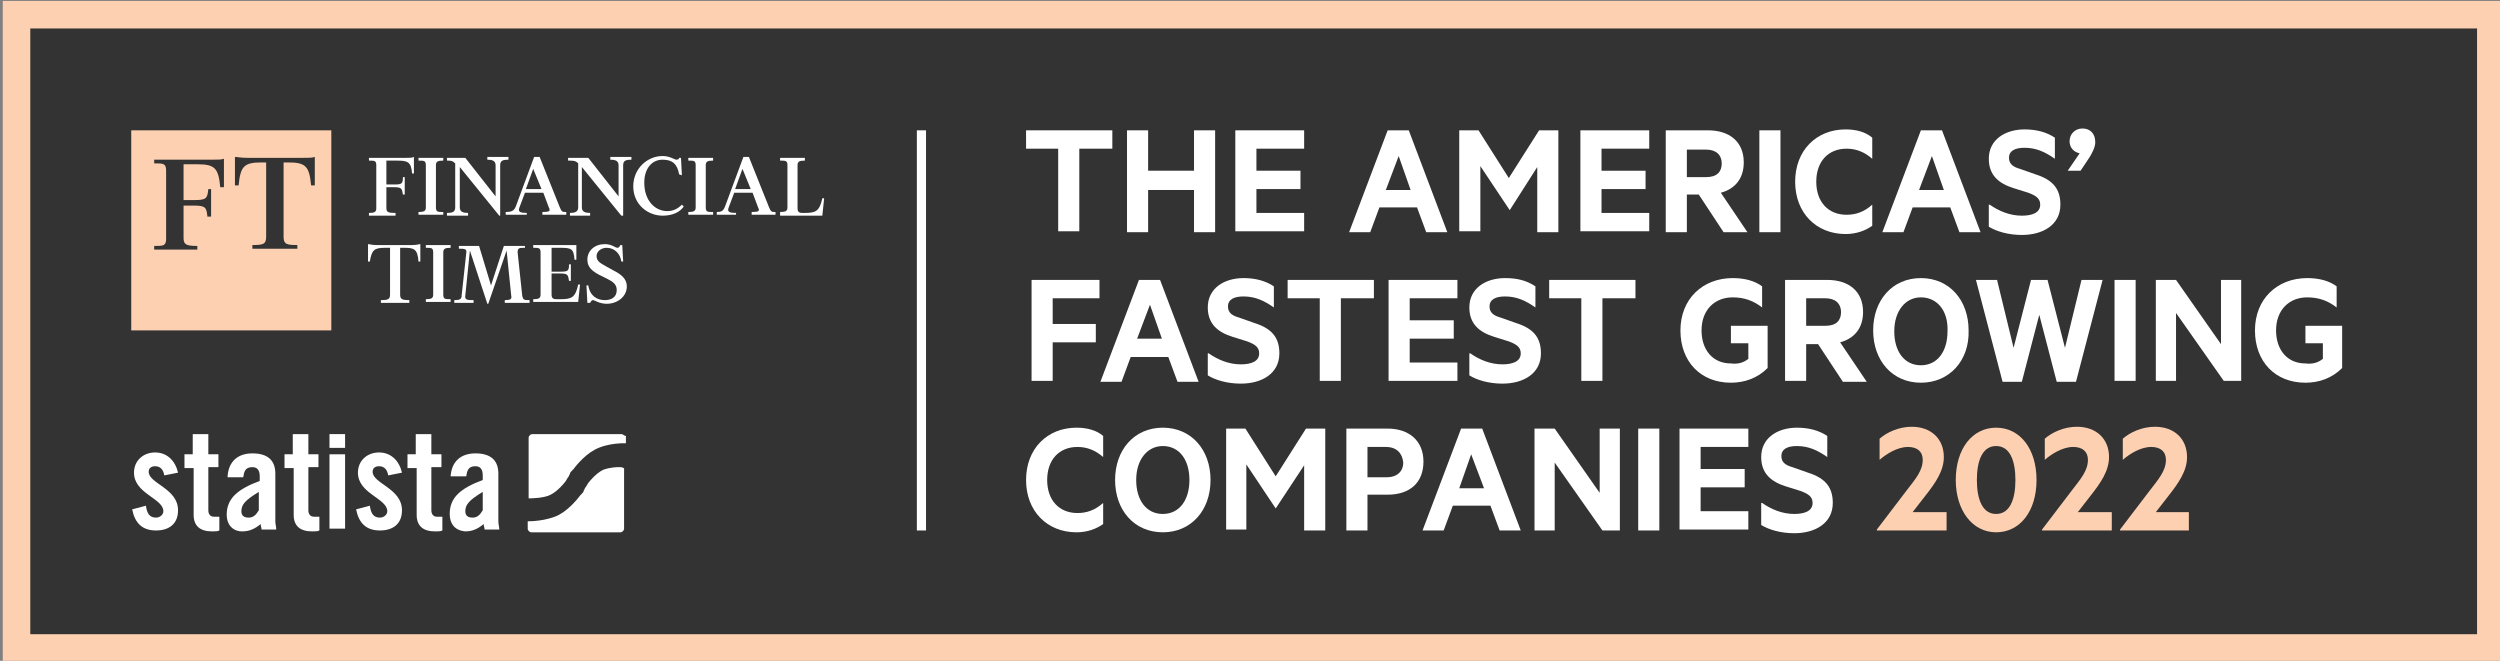 <?xml version="1.0" encoding="utf-8"?>
<!-- Generator: Adobe Illustrator 25.4.1, SVG Export Plug-In . SVG Version: 6.00 Build 0)  -->
<svg version="1.1" id="Layer_2" xmlns="http://www.w3.org/2000/svg" xmlns:xlink="http://www.w3.org/1999/xlink" x="0px" y="0px"
	 viewBox="0 0 272.4 72" style="enable-background:new 0 0 272.4 72;" xml:space="preserve">
<rect x="0" y="0" width="272.4" height="72" fill="#808080" stroke="none"/>
<style type="text/css">
	.st0{fill:#333333;}
	.st1{fill:#FCD0B1;}
	.st2{fill:#FFFFFF;}
</style>
<g>
	<rect x="1.8" y="1.6" class="st0" width="269.7" height="69"/>
	<path class="st1" d="M269.9,3.1v66H3.3v-66H269.9 M272.9,0.1h-3H3.3h-3v3v66v3h3h266.7h3v-3v-66V0.1L272.9,0.1z"/>
</g>
<g>
	<line class="st2" x1="100.4" y1="14.2" x2="100.4" y2="57.8"/>
	<rect x="99.9" y="14.2" class="st2" width="1" height="43.6"/>
</g>
<g>
	<g>
		<g>
			<rect x="14.3" y="14.2" class="st1" width="21.8" height="21.8"/>
			<g>
				<path class="st0" d="M20,17.7v4.1h1.2c1.3,0,1.4-0.2,1.5-1.2H23v3h-0.4c-0.1-1-0.2-1.2-1.5-1.2H20v3.5c0,0.7,0.2,0.9,1.5,0.9
					v0.4h-4.7v-0.4c1,0,1.3,0,1.3-0.8v-7.4c0-0.8-0.3-0.8-1.3-0.8v-0.4H23c0.8,0,1.1,0,1.4-0.1v3.1H24c-0.2-2.1-0.6-2.5-2.5-2.5H20z
					"/>
				<path class="st0" d="M32.9,17.2c0.8,0,1.1,0,1.4-0.1v3.1h-0.4c-0.2-2.1-0.6-2.5-2.5-2.5h-0.5v8.1c0,0.8,0.3,0.9,1.5,0.9v0.4
					h-4.9v-0.4c1.2,0,1.5-0.1,1.5-0.9v-8.1h-0.5c-1.9,0-2.3,0.4-2.5,2.5h-0.4v-3.1c0.3,0,0.6,0.1,1.4,0.1H32.9z"/>
			</g>
		</g>
		<g>
			<path class="st2" d="M42.1,22.6c0,0.5,0.1,0.6,1,0.6v0.3h-2.9v-0.3c0.6,0,0.8-0.1,0.8-0.5V18c0-0.5-0.2-0.5-0.8-0.5v-0.3h4
				c0.5,0,0.7,0,0.9-0.1l0,1.8h-0.2c-0.1-1.3-0.5-1.4-1.7-1.4h-1.1v2.6h0.9c0.8,0,0.9-0.1,0.9-0.8h0.2v1.9h-0.2
				c-0.1-0.6-0.1-0.8-0.9-0.8h-0.9V22.6z"/>
			<path class="st2" d="M45.6,23.4v-0.3c0.6,0,0.8-0.1,0.8-0.5V18c0-0.5-0.2-0.5-0.8-0.5v-0.3h2.7v0.3c-0.6,0-0.8,0.1-0.8,0.5v4.6
				c0,0.5,0.2,0.5,0.8,0.5v0.3H45.6z"/>
			<path class="st2" d="M54.4,23.5l-4.3-5.3v4.4c0,0.5,0.4,0.6,0.9,0.6v0.3h-2.3v-0.3c0.6,0,0.9-0.1,0.9-0.6v-4.8
				c-0.3-0.3-0.5-0.3-0.9-0.3v-0.3h2l3.3,4.2V18c0-0.5-0.4-0.6-0.9-0.6v-0.3h2.3v0.3c-0.6,0-0.9,0.1-0.9,0.6v5.5H54.4z"/>
			<path class="st2" d="M57.4,23.4h-2.3v-0.3c0.6,0,0.9-0.1,1.1-0.6l2-5.4h0.6l2.2,5.5c0.2,0.5,0.3,0.5,0.7,0.5v0.3h-2.6v-0.3
				c0.8,0,0.9-0.1,0.7-0.5L59.2,21h-2l-0.6,1.6c-0.2,0.5,0.1,0.6,0.8,0.6V23.4z M57.3,20.6h1.7l-0.9-2.2L57.3,20.6z"/>
			<path class="st2" d="M67.7,23.5l-4.3-5.3v4.4c0,0.5,0.4,0.6,0.9,0.6v0.3h-2.2v-0.3c0.5,0,0.9-0.1,0.9-0.6v-4.8
				c-0.3-0.3-0.5-0.3-1.1-0.3v-0.3h2.2l3.3,4.2V18c0-0.5-0.4-0.6-0.9-0.6v-0.3h2.3v0.3c-0.6,0-0.9,0.1-0.9,0.6v5.5H67.7z"/>
			<path class="st2" d="M74,17.2h0.2l0.1,1.9L74,19c-0.2-1.1-0.7-1.6-1.8-1.6c-1.2,0-2,1-2,2.5c0,2,1.2,3.1,2.5,3.1
				c0.6,0,1.1-0.2,1.6-0.7l0.2,0.2c-0.4,0.6-1.2,1-2.3,1c-1.6,0-3.2-1.2-3.2-3.2c0-1.9,1.5-3.3,3.2-3.3c0.8,0,1.3,0.4,1.5,0.4
				C73.9,17.4,74,17.3,74,17.2z"/>
			<path class="st2" d="M75,23.4v-0.3c0.6,0,0.8-0.1,0.8-0.5V18c0-0.5-0.2-0.5-0.8-0.5v-0.3h2.7v0.3c-0.6,0-0.8,0.1-0.8,0.5v4.6
				c0,0.5,0.2,0.5,0.8,0.5v0.3H75z"/>
			<path class="st2" d="M80.2,23.4h-2.1v-0.3c0.5,0,0.7-0.1,0.9-0.6l2-5.4h0.6l2.2,5.5c0.2,0.5,0.3,0.5,0.7,0.5v0.3h-2.6v-0.3
				c0.8,0,0.9-0.1,0.7-0.5L82,21h-2l-0.6,1.6c-0.2,0.5,0.1,0.6,0.8,0.6V23.4z M80.1,20.6h1.7l-0.9-2.2L80.1,20.6z"/>
			<path class="st2" d="M85,23.4v-0.3c0.6,0,0.8-0.1,0.8-0.5V18c0-0.5-0.2-0.5-0.8-0.5v-0.3h2.7v0.3c-0.6,0-0.8,0.1-0.8,0.5v4.7
				c0,0.4,0.2,0.5,0.5,0.5h0.3c1.2,0,1.6-0.2,1.9-1.6l0.2,0l-0.2,1.9H85z"/>
		</g>
		<g>
			<path class="st2" d="M45.8,26.6l0,1.9h-0.2C45.5,27.1,45.1,27,44,27h-0.4v5.1c0,0.5,0.2,0.6,1,0.6v0.3h-3.1v-0.3
				c0.8,0,1-0.1,1-0.6V27H42c-1.2,0-1.5,0.2-1.7,1.5h-0.2l0-1.9c0.2,0,0.4,0.1,0.9,0.1h3.9C45.5,26.7,45.6,26.6,45.8,26.6z"/>
			<path class="st2" d="M46.4,32.9v-0.3c0.6,0,0.8-0.1,0.8-0.5v-4.6c0-0.5-0.2-0.5-0.8-0.5v-0.3h2.7v0.3c-0.6,0-0.8,0.1-0.8,0.5v4.6
				c0,0.5,0.2,0.5,0.8,0.5v0.3H46.4z"/>
			<path class="st2" d="M57.2,26.7v0.3c-0.6,0-0.8,0-0.8,0.5l0.5,4.7c0.1,0.5,0.2,0.5,0.8,0.5v0.3H55v-0.3c0.6,0,0.8-0.1,0.7-0.5
				l-0.5-4.9l-2,5.8h-0.1l-1.9-5.8l-0.5,4.9c-0.1,0.5,0.3,0.5,0.9,0.5v0.3h-2.1v-0.3c0.6,0,0.8-0.1,0.8-0.5l0.5-4.6
				c0.1-0.5-0.2-0.5-0.8-0.5v-0.3h2.2l1.3,4.3l1.4-4.3H57.2z"/>
			<path class="st2" d="M62.2,30.6H62c-0.1-0.6-0.1-0.8-0.9-0.8h-1v2.3c0,0.4,0.2,0.5,0.5,0.5h0.5c1.2,0,1.6-0.2,1.9-1.6l0.2,0
				l-0.2,1.9h-4.9v-0.3c0.6,0,0.8-0.1,0.8-0.5v-4.6c0-0.5-0.2-0.5-0.8-0.5v-0.3h4.7l0,1.6h-0.2C62.5,27.1,62.3,27,61,27h-0.9v2.6h1
				c0.8,0,0.9-0.1,0.9-0.8h0.2V30.6z"/>
			<path class="st2" d="M67.2,31.6c0-0.6-0.4-0.9-1-1.2l-1-0.5c-0.7-0.4-1.2-0.8-1.2-1.6c0-1,0.8-1.7,1.9-1.7c0.8,0,1.1,0.4,1.4,0.4
				c0.1,0,0.2-0.1,0.3-0.3h0.2l0.1,1.8l-0.2,0c-0.1-0.8-0.7-1.5-1.6-1.5c-0.6,0-1.1,0.4-1.1,0.9c0,0.6,0.5,0.8,1,1.1l0.9,0.5
				c0.8,0.4,1.4,0.9,1.4,1.7c0,1.1-1,1.9-2.2,1.9c-0.8,0-1.3-0.4-1.5-0.4c-0.1,0-0.2,0.1-0.3,0.3H64l-0.1-1.9l0.2,0
				c0.2,1.2,1,1.6,1.8,1.6C66.6,32.7,67.2,32.4,67.2,31.6z"/>
		</g>
	</g>
	<g>
		<path class="st2" d="M17.9,51.8c-0.1-0.6-0.4-1-1-1c-0.4,0-0.7,0.2-0.7,0.6c0,1.3,3.2,1.8,3.2,4.2c0,1.5-1,2.2-2.4,2.2
			c-1.5,0-2.3-0.8-2.6-2.3l1.5-0.4c0.1,0.7,0.3,1.3,1.1,1.3c0.4,0,0.8-0.3,0.8-0.7c0-1.4-3.2-1.9-3.2-4.2c0-1.3,1-2.2,2.3-2.2
			c1.3,0,2.2,0.9,2.5,2.2L17.9,51.8z"/>
		<path class="st2" d="M20.1,50.9v-1.4H21v-2.2h1.7v2.2h1.1v1.4h-1.1v4.7c0,0.4,0.2,0.7,0.6,0.7h0.6v1.5c-0.2,0.1-0.4,0.1-0.8,0.1
			c-1.3,0-2-0.6-2-1.8v-5.1H20.1z"/>
		<path class="st2" d="M24.8,51.9c0.1-1.6,1.1-2.5,2.7-2.5c1.6,0,2.5,0.7,2.5,2.2v5.2c0,0.3,0.1,0.6,0.1,0.9h-1.6
			c0-0.2-0.1-0.4-0.1-0.6c-0.6,0.5-1.2,0.8-2,0.8c-1.1,0-1.7-0.8-1.7-1.8c0-1.8,1.2-2.8,3.6-3.7v-0.5c0-0.7-0.3-1-0.8-1
			c-0.8,0-0.9,0.5-1,1.1H24.8z M28.2,53.6c-1.5,0.9-1.9,1.4-1.9,2.1c0,0.5,0.3,0.7,0.8,0.7c0.5,0,0.8-0.3,1.1-0.8V53.6z"/>
		<path class="st2" d="M31,50.9v-1.4h0.9v-2.2h1.7v2.2h1.1v1.4h-1.1v4.7c0,0.4,0.2,0.7,0.6,0.7h0.6v1.5c-0.2,0.1-0.4,0.1-0.8,0.1
			c-1.3,0-2-0.6-2-1.8v-5.1H31z"/>
		<path class="st2" d="M35.9,47.3h1.7v1.5h-1.7V47.3z M35.9,49.5h1.7v8.1h-1.7V49.5z"/>
		<path class="st2" d="M42.3,51.8c-0.1-0.6-0.4-1-1-1c-0.4,0-0.7,0.2-0.7,0.6c0,1.3,3.2,1.8,3.2,4.2c0,1.5-1,2.2-2.4,2.2
			c-1.5,0-2.3-0.8-2.6-2.3l1.5-0.4c0.1,0.7,0.3,1.3,1.1,1.3c0.4,0,0.8-0.3,0.8-0.7c0-1.4-3.2-1.9-3.2-4.2c0-1.3,1-2.2,2.3-2.2
			c1.3,0,2.2,0.9,2.5,2.2L42.3,51.8z"/>
		<path class="st2" d="M44.4,50.9v-1.4h0.9v-2.2H47v2.2h1.1v1.4H47v4.7c0,0.4,0.2,0.7,0.6,0.7h0.6v1.5c-0.2,0.1-0.4,0.1-0.8,0.1
			c-1.3,0-2-0.6-2-1.8v-5.1H44.4z"/>
		<path class="st2" d="M49.1,51.9c0.1-1.6,1.1-2.5,2.7-2.5c1.6,0,2.5,0.7,2.5,2.2v5.2c0,0.3,0.1,0.6,0.1,0.9h-1.6
			c0-0.2-0.1-0.4-0.1-0.6c-0.6,0.5-1.2,0.8-2,0.8C49.5,57.8,49,57,49,56c0-1.8,1.2-2.8,3.6-3.7v-0.5c0-0.7-0.3-1-0.8-1
			c-0.8,0-0.9,0.5-1,1.1H49.1z M52.6,53.6c-1.5,0.9-1.9,1.4-1.9,2.1c0,0.5,0.3,0.7,0.8,0.7c0.5,0,0.8-0.3,1.1-0.8V53.6z"/>
		<path class="st2" d="M67.7,47.3h-9.7c-0.2,0-0.4,0.2-0.4,0.4v6.6c0,0,0,0,0.1,0c0,0,1.6,0,2.3-0.4c0.8-0.4,1.5-1.3,1.5-1.3
			c0.2-0.2,0.3-0.5,0.4-0.6c0.1-0.1,0.1-0.2,0.1-0.2c0,0,0.1-0.1,0.1-0.2c0-0.1,0.2-0.3,0.4-0.5c0,0,1-1.4,2.3-2.1
			c1.5-0.8,3.4-0.7,3.4-0.7c0,0,0,0,0,0v-0.8C68,47.5,67.9,47.3,67.7,47.3 M65.7,51.2c-0.8,0.4-1.5,1.3-1.5,1.3
			c-0.2,0.2-0.3,0.5-0.4,0.6c-0.1,0.1-0.1,0.2-0.1,0.2c0,0-0.1,0.1-0.1,0.2c0,0.1-0.2,0.3-0.4,0.5c0,0-1,1.4-2.3,2.1
			c-1.4,0.7-3.2,0.7-3.4,0.7v0.8c0,0.2,0.2,0.4,0.4,0.4h9.7c0.2,0,0.4-0.2,0.4-0.4v-6.6c0,0-0.1,0-0.1,0
			C67.9,50.8,66.4,50.9,65.7,51.2"/>
	</g>
</g>
<g>
	<path class="st2" d="M111.8,14.2h9.4v2h-3.6v9h-2.3v-9h-3.5V14.2z"/>
	<path class="st2" d="M132.4,14.2v11.1h-2.3v-4.6h-5v4.6h-2.3V14.2h2.3v4.4h5v-4.4H132.4z"/>
	<path class="st2" d="M142.1,14.2v2h-5.2v2.4h4.8v2h-4.8v2.6h5.2v2h-7.5V14.2H142.1z"/>
	<path class="st2" d="M153.5,14.2l4.2,11.1h-2.3l-1-2.7h-4.1l-1,2.7H147l4.2-11.1H153.5z M151,20.7h2.7l-1.3-3.7L151,20.7z"/>
	<path class="st2" d="M164.5,22.9l-3.2-4.8v7.1h-2.3V14.2h2.1l3.3,5.2l3.3-5.2h2.1v11.1h-2.3v-7.1L164.5,22.9L164.5,22.9z"/>
	<path class="st2" d="M179.7,14.2v2h-5.2v2.4h4.8v2h-4.8v2.6h5.2v2h-7.5V14.2H179.7z"/>
	<path class="st2" d="M183.8,21.2v4.1h-2.3V14.2h4.6c2.3,0,3.9,1.2,3.9,3.5c0,1.8-1,2.9-2.5,3.3l2.9,4.3h-2.6l-2.7-4.1H183.8z
		 M183.8,19.3h2.1c1.2,0,1.7-0.6,1.7-1.5c0-0.9-0.6-1.5-1.7-1.5h-2.1V19.3z"/>
	<path class="st2" d="M194,25.3h-2.3V14.2h2.3V25.3z"/>
	<path class="st2" d="M201.1,14.1c1.2,0,2.2,0.3,2.9,0.9v2.3c-0.8-0.7-1.7-1.1-2.8-1.1c-2,0-3.3,1.4-3.3,3.6c0,2.2,1.3,3.6,3.3,3.6
		c1,0,1.9-0.3,2.8-1.1v2.3c-0.7,0.5-1.7,0.9-2.9,0.9c-3.2,0-5.5-2.3-5.5-5.7S197.9,14.1,201.1,14.1z"/>
	<path class="st2" d="M211.6,14.2l4.2,11.1h-2.3l-1-2.7h-4.1l-1,2.7h-2.3l4.2-11.1H211.6z M209.1,20.7h2.7l-1.3-3.7L209.1,20.7z"/>
	<path class="st2" d="M216.8,22.3c1,0.7,2.2,1.2,3.5,1.2c1.1,0,2-0.3,2-1.2c0-0.7-0.5-1-1.3-1.3l-1.6-0.5c-1.6-0.5-2.7-1.4-2.7-3.2
		c0-2.1,1.8-3.2,3.9-3.2c1.3,0,2.4,0.3,3.3,0.9v2.3c-1-0.7-2-1.2-3.3-1.2c-1,0-1.7,0.3-1.7,1.1c0,0.7,0.5,1,1.2,1.2l1.7,0.6
		c1.9,0.6,2.7,1.6,2.7,3.3c0,2.2-1.9,3.3-4.2,3.3c-1.5,0-2.8-0.4-3.6-0.9V22.3z"/>
	<path class="st2" d="M226.6,16.7c-0.6-0.1-1.1-0.6-1.1-1.3c0-0.8,0.6-1.4,1.4-1.4c0.8,0,1.4,0.5,1.4,1.5c0,0.5-0.3,1.1-0.6,1.6
		l-1,1.5h-1.4L226.6,16.7z"/>
	<path class="st2" d="M112.4,41.5V30.5h7.4v2h-5.1v2.8h4.7v2h-4.7v4.2H112.4z"/>
	<path class="st2" d="M126.4,30.5l4.2,11.1h-2.3l-1-2.7h-4.1l-1,2.7h-2.3l4.2-11.1H126.4z M123.9,36.9h2.7l-1.3-3.7L123.9,36.9z"/>
	<path class="st2" d="M131.7,38.5c1,0.7,2.2,1.2,3.5,1.2c1.1,0,2-0.3,2-1.2c0-0.7-0.5-1-1.3-1.3l-1.6-0.5c-1.6-0.5-2.7-1.4-2.7-3.2
		c0-2.1,1.8-3.2,3.9-3.2c1.3,0,2.4,0.3,3.3,0.9v2.3c-1-0.7-2-1.2-3.3-1.2c-1,0-1.7,0.3-1.7,1.1c0,0.7,0.5,1,1.2,1.2l1.7,0.6
		c1.9,0.6,2.7,1.6,2.7,3.3c0,2.2-1.9,3.3-4.2,3.3c-1.5,0-2.8-0.4-3.6-0.9V38.5z"/>
	<path class="st2" d="M140.3,30.5h9.4v2h-3.6v9h-2.3v-9h-3.5V30.5z"/>
	<path class="st2" d="M158.8,30.5v2h-5.2v2.4h4.8v2h-4.8v2.6h5.2v2h-7.5V30.5H158.8z"/>
	<path class="st2" d="M160.2,38.5c1,0.7,2.2,1.2,3.5,1.2c1.1,0,2-0.3,2-1.2c0-0.7-0.5-1-1.3-1.3l-1.6-0.5c-1.6-0.5-2.7-1.4-2.7-3.2
		c0-2.1,1.8-3.2,3.9-3.2c1.4,0,2.4,0.3,3.3,0.9v2.3c-1-0.7-2-1.2-3.3-1.2c-1,0-1.7,0.3-1.7,1.1c0,0.7,0.5,1,1.2,1.2l1.7,0.6
		c1.9,0.6,2.7,1.6,2.7,3.3c0,2.2-1.9,3.3-4.2,3.3c-1.5,0-2.8-0.4-3.6-0.9V38.5z"/>
	<path class="st2" d="M168.8,30.5h9.4v2h-3.6v9h-2.3v-9h-3.5V30.5z"/>
	<path class="st2" d="M190.5,39.1v-1.7h-1.9v-1.9h4v4.6c-1.1,1.1-2.5,1.6-4,1.6c-3.3,0-5.5-2.3-5.5-5.7c0-3.4,2.4-5.7,5.7-5.7
		c1.3,0,2.4,0.3,3.2,0.9v2.3c-0.9-0.7-1.9-1.1-3.2-1.1c-2,0-3.4,1.4-3.4,3.6c0,2.1,1.2,3.6,3.2,3.6C189.4,39.7,190,39.5,190.5,39.1z
		"/>
	<path class="st2" d="M196.8,37.4v4.1h-2.3V30.5h4.6c2.3,0,3.9,1.2,3.9,3.5c0,1.8-1,2.9-2.5,3.3l2.9,4.3h-2.6l-2.7-4.1H196.8z
		 M196.8,35.5h2.1c1.2,0,1.7-0.6,1.7-1.5c0-0.9-0.6-1.5-1.7-1.5h-2.1V35.5z"/>
	<path class="st2" d="M209.3,41.7c-3.1,0-5.2-2.4-5.2-5.7c0-3.3,2.1-5.7,5.2-5.7c3.1,0,5.2,2.4,5.2,5.7
		C214.6,39.3,212.4,41.7,209.3,41.7z M209.3,32.4c-1.7,0-2.9,1.5-2.9,3.7c0,2.2,1.1,3.7,2.9,3.7c1.8,0,2.9-1.5,2.9-3.7
		C212.3,33.9,211.1,32.4,209.3,32.4z"/>
	<path class="st2" d="M223.1,30.5l1.9,7.4l1.8-7.4h2.3l-2.9,11.1h-2.1l-1.9-7.3l-1.9,7.3h-2.1l-2.9-11.1h2.3l1.8,7.4l1.9-7.4H223.1z
		"/>
	<path class="st2" d="M232.7,41.5h-2.3V30.5h2.3V41.5z"/>
	<path class="st2" d="M244.1,41.5h-1.8l-5.2-7.4v7.4h-2.2V30.5h2.2l4.9,7v-7h2.2V41.5z"/>
	<path class="st2" d="M253.1,39.1v-1.7h-1.9v-1.9h4v4.6c-1.1,1.1-2.5,1.6-4,1.6c-3.3,0-5.5-2.3-5.5-5.7c0-3.4,2.4-5.7,5.7-5.7
		c1.3,0,2.4,0.3,3.2,0.9v2.3c-0.9-0.7-1.9-1.1-3.2-1.1c-2,0-3.4,1.4-3.4,3.6c0,2.1,1.2,3.6,3.2,3.6C252,39.7,252.6,39.5,253.1,39.1z
		"/>
	<path class="st2" d="M117.3,46.6c1.2,0,2.2,0.3,2.9,0.9v2.3c-0.8-0.7-1.7-1.1-2.8-1.1c-2,0-3.3,1.4-3.3,3.6c0,2.2,1.3,3.6,3.3,3.6
		c1,0,1.9-0.3,2.8-1.1v2.3c-0.7,0.5-1.7,0.9-2.9,0.9c-3.2,0-5.5-2.3-5.5-5.7S114.1,46.6,117.3,46.6z"/>
	<path class="st2" d="M126.7,58c-3.1,0-5.2-2.4-5.2-5.7c0-3.3,2.1-5.7,5.2-5.7c3.1,0,5.2,2.4,5.2,5.7C131.9,55.6,129.8,58,126.7,58z
		 M126.7,48.6c-1.7,0-2.9,1.5-2.9,3.7c0,2.2,1.1,3.7,2.9,3.7c1.8,0,2.9-1.5,2.9-3.7C129.6,50.1,128.5,48.6,126.7,48.6z"/>
	<path class="st2" d="M139,55.4l-3.2-4.8v7.1h-2.2V46.7h2.1l3.3,5.2l3.3-5.2h2.1v11.1h-2.3v-7.1L139,55.4L139,55.4z"/>
	<path class="st2" d="M149,54v3.8h-2.3V46.7h4.5c2.3,0,3.9,1.3,3.9,3.6c0,2.3-1.5,3.6-3.9,3.6H149z M151,48.7H149V52h2.1
		c1.2,0,1.8-0.7,1.8-1.6C152.8,49.4,152.2,48.7,151,48.7z"/>
	<path class="st2" d="M161.5,46.7l4.2,11.1h-2.3l-1-2.7h-4.1l-1,2.7H155l4.2-11.1H161.5z M159,53.2h2.7l-1.4-3.7L159,53.2z"/>
	<path class="st2" d="M176.4,57.8h-1.8l-5.2-7.4v7.4h-2.2V46.7h2.2l4.9,7v-7h2.2V57.8z"/>
	<path class="st2" d="M180.8,57.8h-2.3V46.7h2.3V57.8z"/>
	<path class="st2" d="M190.5,46.7v2h-5.2v2.4h4.8v2h-4.8v2.6h5.2v2H183V46.7H190.5z"/>
	<path class="st2" d="M192,54.8c1,0.7,2.2,1.2,3.5,1.2c1.1,0,2-0.3,2-1.2c0-0.7-0.5-1-1.3-1.3l-1.6-0.5c-1.6-0.5-2.7-1.4-2.7-3.2
		c0-2.1,1.8-3.2,3.9-3.2c1.3,0,2.4,0.3,3.3,0.9v2.3c-1-0.7-2-1.2-3.3-1.2c-1,0-1.7,0.3-1.7,1.1c0,0.7,0.5,1,1.2,1.2l1.7,0.6
		c1.9,0.6,2.7,1.6,2.7,3.3c0,2.2-1.9,3.3-4.2,3.3c-1.5,0-2.8-0.4-3.6-0.9V54.8z"/>
	<path class="st1" d="M212.1,55.8v2h-7.6v-0.1l3.2-4.2c1-1.3,1.8-2.2,1.8-3.4c0-0.9-0.6-1.4-1.6-1.4c-1.2,0-2.4,0.8-3.1,1.4v-2.3
		c0.8-0.7,2.1-1.3,3.5-1.3c2.1,0,3.5,1.3,3.5,3.3c0,1.5-0.9,2.8-2,4.2l-1.4,1.8H212.1z"/>
	<path class="st1" d="M213.1,52.3c0-3.4,1.8-5.7,4.4-5.7s4.4,2.3,4.4,5.7s-1.8,5.7-4.4,5.7S213.1,55.6,213.1,52.3z M215.4,52.3
		c0,2.1,0.6,3.7,2.1,3.7c1.5,0,2.1-1.6,2.1-3.7s-0.6-3.7-2.1-3.7C216,48.6,215.4,50.2,215.4,52.3z"/>
	<path class="st1" d="M230.1,55.8v2h-7.6v-0.1l3.2-4.2c1-1.3,1.8-2.2,1.8-3.4c0-0.9-0.6-1.4-1.6-1.4c-1.2,0-2.4,0.8-3.1,1.4v-2.3
		c0.8-0.7,2.1-1.3,3.5-1.3c2.1,0,3.5,1.3,3.5,3.3c0,1.5-0.9,2.8-2,4.2l-1.4,1.8H230.1z"/>
	<path class="st1" d="M238.5,55.8v2H231v-0.1l3.2-4.2c1-1.3,1.8-2.2,1.8-3.4c0-0.9-0.6-1.4-1.6-1.4c-1.2,0-2.4,0.8-3.1,1.4v-2.3
		c0.8-0.7,2.1-1.3,3.5-1.3c2.1,0,3.5,1.3,3.5,3.3c0,1.5-0.9,2.8-2,4.2l-1.4,1.8H238.5z"/>
</g>
</svg>
